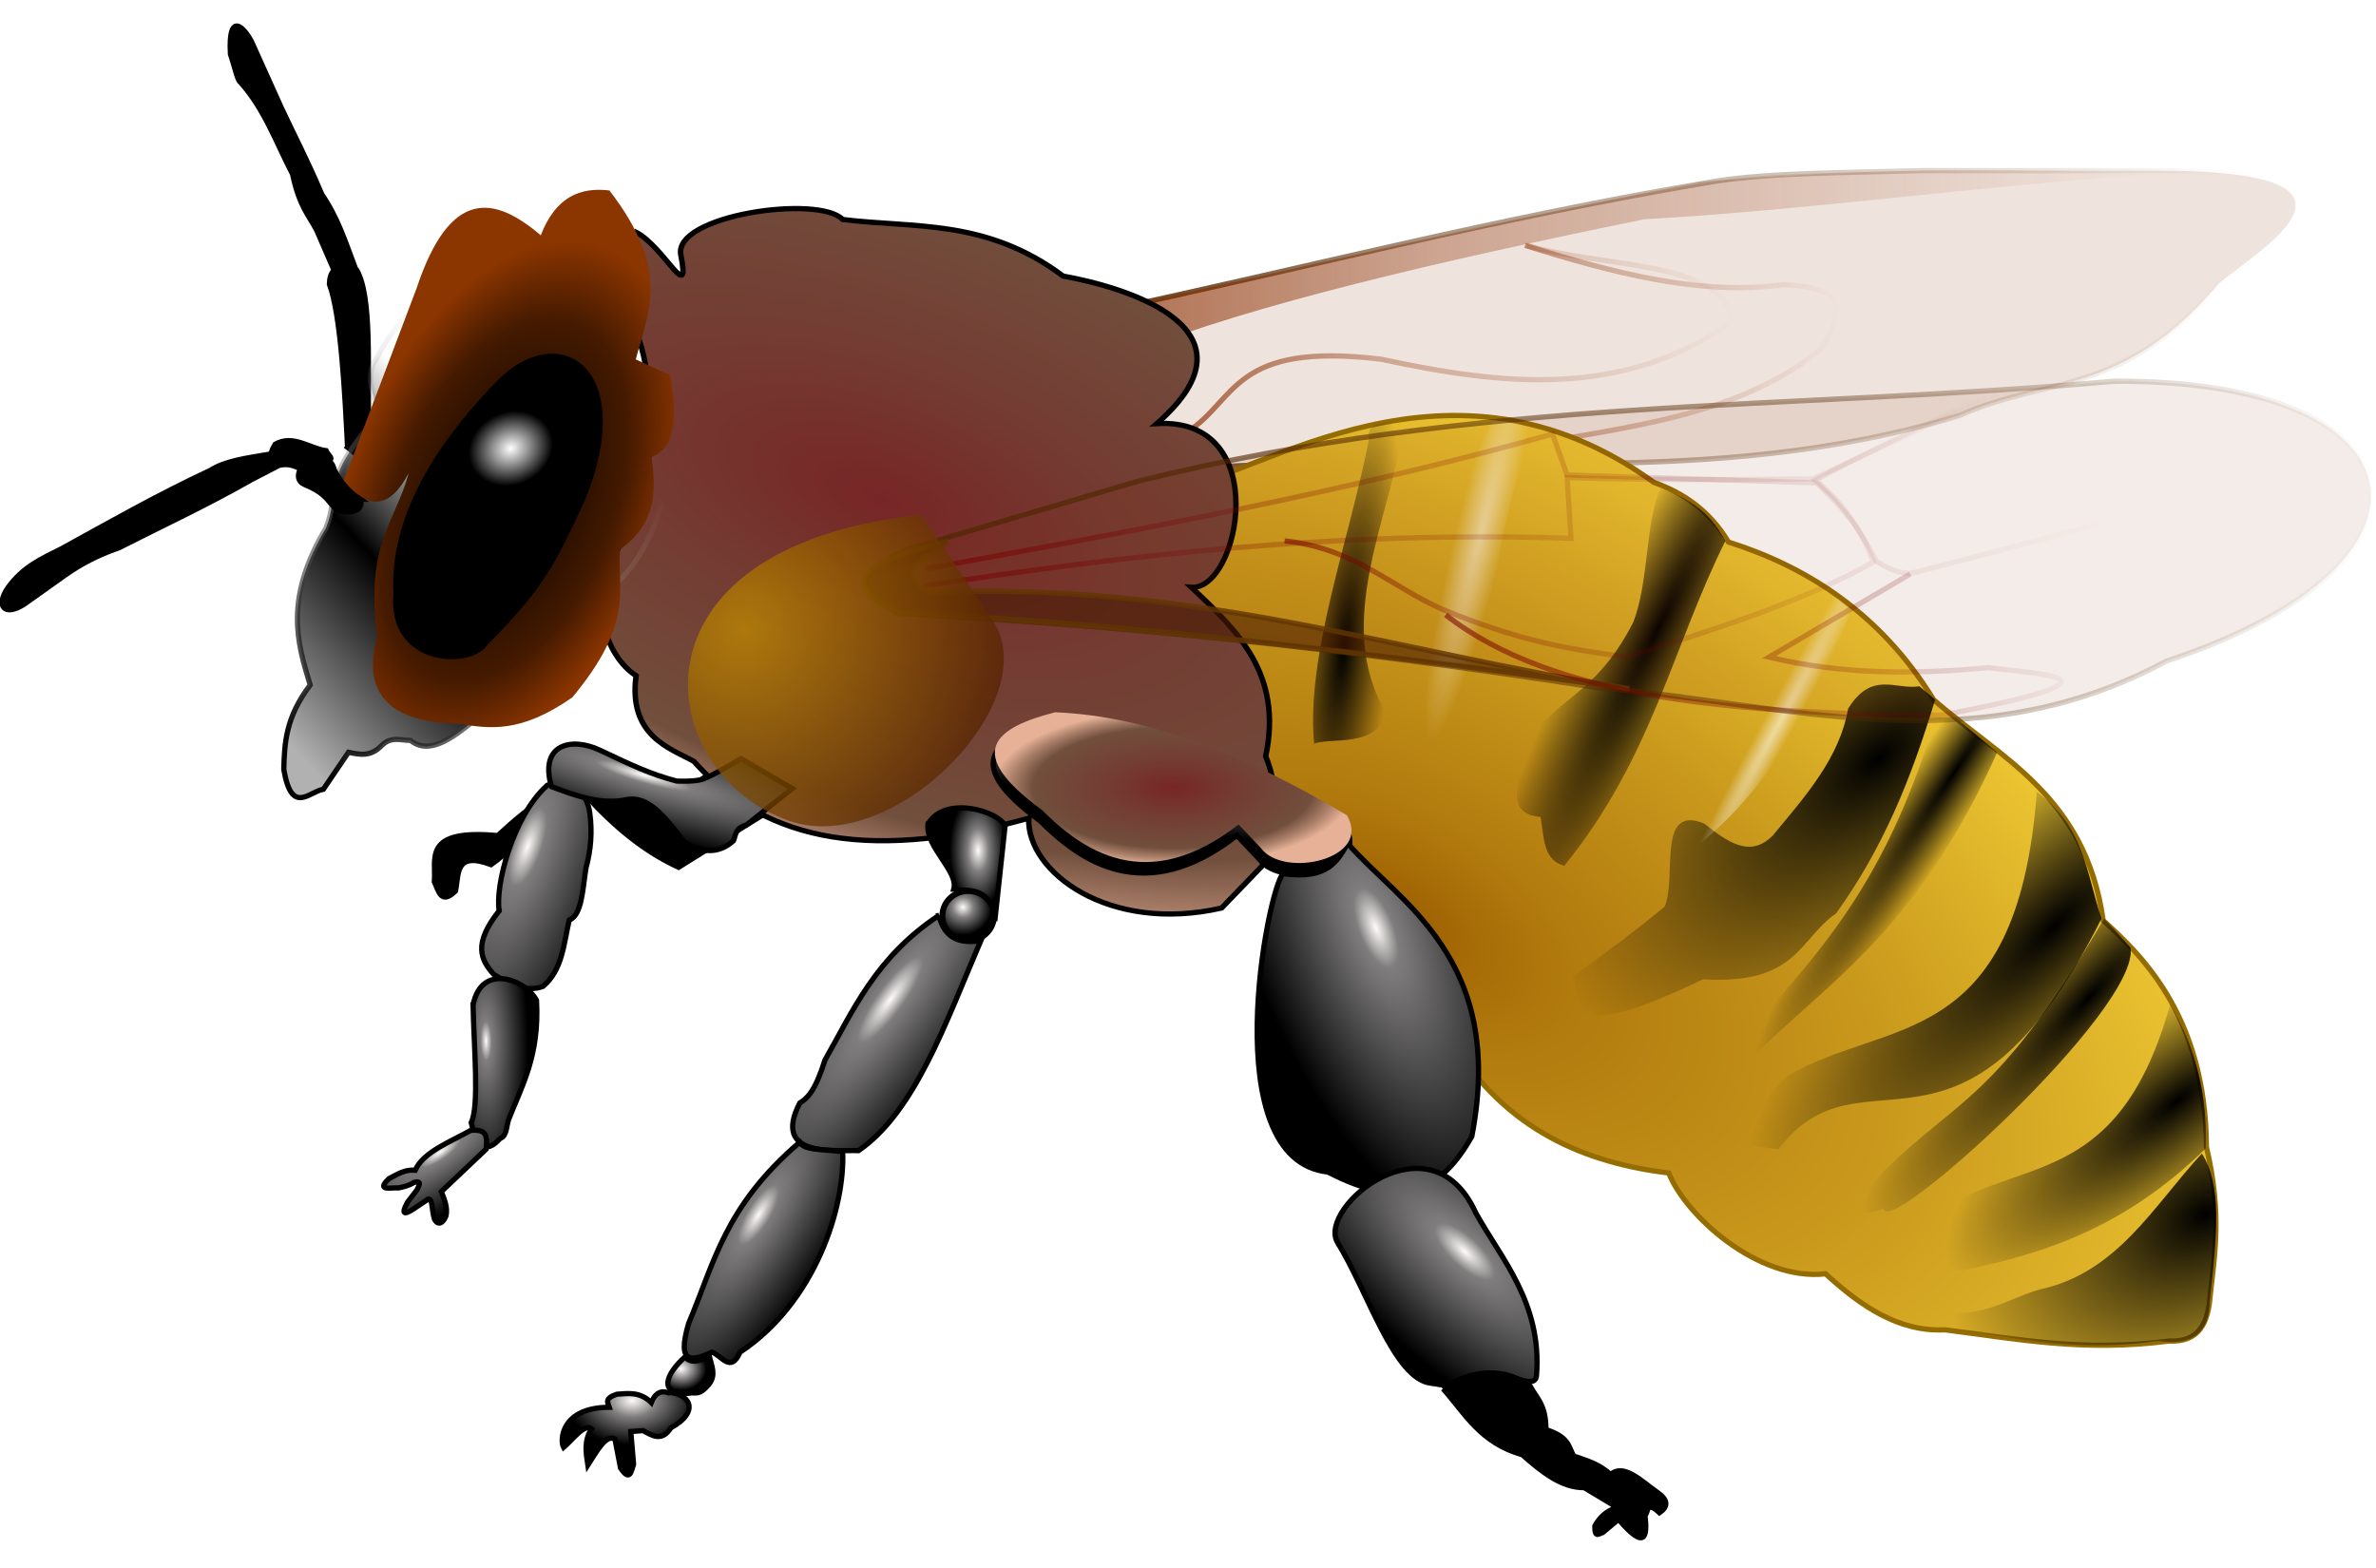 <svg xmlns="http://www.w3.org/2000/svg" xmlns:xlink="http://www.w3.org/1999/xlink" viewBox="0 0 500 330"><defs><radialGradient id="y" xlink:href="#d" gradientUnits="userSpaceOnUse" cy="297.85" cx="304.3" gradientTransform="matrix(1 0 0 2.064 0 -318.41)" r="5.411"/><radialGradient id="aa" gradientUnits="userSpaceOnUse" cy="257.87" cx="262.23" gradientTransform="matrix(.821 1.536 -1.579 .843 451.29 -366.01)" r="30.715"><stop offset="0" stop-color="#c38b00"/><stop offset=".5" stop-color="#885200"/><stop offset="1" stop-color="#4d1a00"/></radialGradient><radialGradient id="Y" xlink:href="#c" gradientUnits="userSpaceOnUse" cy="277.14" cx="240.17" gradientTransform="matrix(2.884 .84 -.126 .431 -417.45 -39.229)" r="23.797"/><radialGradient id="X" xlink:href="#b" gradientUnits="userSpaceOnUse" cy="399.51" cx="-40.714" gradientTransform="matrix(1 0 0 .431 382.34 112.17)" r="34.621"/><radialGradient id="Q" xlink:href="#g" gradientUnits="userSpaceOnUse" cy="264.3" cx="466.02" gradientTransform="matrix(1.306 -2.393 .136 .074 -186.69 1367)" r="18.775"/><radialGradient id="P" xlink:href="#g" gradientUnits="userSpaceOnUse" cy="241.73" cx="400.66" gradientTransform="matrix(.405 .099 -.839 3.439 441.15 -635.69)" r="11.659"/><radialGradient id="O" xlink:href="#f" gradientUnits="userSpaceOnUse" cy="362.23" cx="530.94" gradientTransform="matrix(.6 1.034 -1.578 .917 792.07 -515.19)" r="29.025"/><radialGradient id="N" xlink:href="#f" gradientUnits="userSpaceOnUse" cy="347.78" cx="533.63" gradientTransform="matrix(1.528 -1.179 .392 .508 -418.14 796.85)" r="27.928"/><radialGradient id="M" xlink:href="#f" gradientUnits="userSpaceOnUse" cy="322.72" cx="518.17" gradientTransform="matrix(1.519 -1.664 .372 .34 -390.41 1077.1)" r="27.735"/><radialGradient id="L" xlink:href="#f" gradientUnits="userSpaceOnUse" cy="305.24" cx="512.02" gradientTransform="matrix(1.626 -1.62 .52 .522 -481.17 981.11)" r="34.528"/><radialGradient id="K" xlink:href="#f" gradientUnits="userSpaceOnUse" cy="287.79" cx="490.91" gradientTransform="matrix(-1.283 1.939 -.208 -.138 1180.8 -630.79)" r="29.821"/><radialGradient id="J" xlink:href="#f" gradientUnits="userSpaceOnUse" cy="291.45" cx="462.99" gradientTransform="matrix(-1.595 1.405 -.707 -.803 1421 -137.71)" r="35.224"/><radialGradient id="I" xlink:href="#f" gradientUnits="userSpaceOnUse" cy="257.89" cx="430.56" gradientTransform="matrix(.553 .27 -1.76 3.597 650.1 -789.84)" r="20.753"/><radialGradient id="H" xlink:href="#f" gradientUnits="userSpaceOnUse" cy="248.59" cx="374.22" gradientTransform="matrix(.992 .126 -.646 5.093 163.65 -1055.6)" r="9.377"/><radialGradient id="G" xlink:href="#c" gradientUnits="userSpaceOnUse" cy="373.22" cx="397.46" gradientTransform="matrix(2.07 1.911 -.727 .788 -153.99 -680.54)" r="19.824"/><radialGradient id="F" xlink:href="#c" gradientUnits="userSpaceOnUse" cy="317.37" cx="380.38" gradientTransform="matrix(1.063 -.415 1.019 2.61 -347.32 -359.26)" r="21.673"/><radialGradient id="E" xlink:href="#c" gradientUnits="userSpaceOnUse" cy="268.86" cx="332.2" gradientTransform="matrix(1.613 .394 -.075 .305 -183.5 65.93)" r="34.621"/><radialGradient id="n" gradientUnits="userSpaceOnUse" cy="320.96" cx="395.13" gradientTransform="matrix(1.787 .98 -.514 .936 -158.32 -378.75)" r="102.61"><stop offset="0" stop-color="#9b5e00"/><stop offset=".184" stop-color="#b27b0e"/><stop offset=".5" stop-color="#c9991c"/><stop offset="1" stop-color="#f8d439"/></radialGradient><radialGradient id="p" xlink:href="#b" gradientUnits="userSpaceOnUse" cy="234" cx="291.62" gradientTransform="matrix(2.28 .956 -.458 1.093 -268.77 -305.57)" r="61.572"/><radialGradient id="D" xlink:href="#d" gradientUnits="userSpaceOnUse" cy="398.45" cx="238.14" gradientTransform="matrix(1 0 0 .669 0 135.05)" r="12.637"/><radialGradient id="C" gradientUnits="userSpaceOnUse" cy="395.46" cx="247.49" gradientTransform="matrix(1 0 0 .847 0 60.596)" r="4.811"><stop offset="0" stop-color="#fffbfb"/><stop offset=".5" stop-color="#7f7d7d"/><stop offset="1"/></radialGradient><radialGradient id="t" gradientUnits="userSpaceOnUse" cy="227.8" cx="212.51" gradientTransform="matrix(.874 .345 -.592 1.5 162.99 -185.61)" r="32.189"><stop offset="0"/><stop offset=".695" stop-color="#451a00"/><stop offset="1" stop-color="#8b3500"/></radialGradient><radialGradient id="u" gradientUnits="userSpaceOnUse" cy="203.96" cx="228.66" gradientTransform="matrix(.378 -.161 .136 .32 100.72 190.99)" r="20.068"><stop offset="0" stop-color="#fff"/><stop offset="1"/></radialGradient><radialGradient id="v" xlink:href="#c" gradientUnits="userSpaceOnUse" cy="299.21" cx="218.18" gradientTransform="matrix(1.732 .606 -1.791 5.117 376.09 -1367.6)" r="10.961"/><radialGradient id="w" xlink:href="#c" gradientUnits="userSpaceOnUse" cy="335.23" cx="210.21" gradientTransform="matrix(1.185 -.015 .054 4.211 -57.022 -1075.7)" r="6.783"/><radialGradient id="x" xlink:href="#c" gradientUnits="userSpaceOnUse" cy="353.46" cx="201.32" gradientTransform="matrix(.566 .825 -2.83 1.942 1087.7 -498.39)" r="10.349"/><radialGradient id="B" xlink:href="#e" gradientUnits="userSpaceOnUse" cy="371.47" cx="258.68" gradientTransform="matrix(.852 .524 -1.612 2.618 640.71 -741.98)" r="15.668"/><radialGradient id="z" xlink:href="#d" gradientUnits="userSpaceOnUse" cy="307.85" cx="301.52" gradientTransform="matrix(1 0 0 .963 0 11.327)" r="4.875"/><radialGradient id="A" xlink:href="#e" gradientUnits="userSpaceOnUse" cy="326.7" cx="290.24" gradientTransform="matrix(.809 .588 -2.334 3.209 815.21 -894.15)" r="18.5"/><linearGradient id="b"><stop offset="0" stop-color="#772626"/><stop offset=".317" stop-color="#743a31"/><stop offset=".775" stop-color="#714f3d"/><stop offset=".895" stop-color="#ab806a"/><stop offset="1" stop-color="#e6b197"/></linearGradient><linearGradient id="d"><stop offset="0" stop-color="#fffbfb"/><stop offset=".37" stop-color="#7f7d7d"/><stop offset="1"/></linearGradient><linearGradient id="r" y2="278.25" gradientUnits="userSpaceOnUse" x2="174.51" y1="234.81" x1="221.48"><stop offset="0" stop-opacity="0"/><stop offset=".435"/><stop offset="1" stop-color="#b1b1b1"/></linearGradient><linearGradient id="l" y2="194.15" xlink:href="#a" gradientUnits="userSpaceOnUse" x2="459.81" gradientTransform="translate(-6.429 -117.14)" y1="194.15" x1="384.14"/><linearGradient id="k" y2="191.29" xlink:href="#a" gradientUnits="userSpaceOnUse" x2="439.79" gradientTransform="translate(-6.429 -117.14)" y1="191.29" x1="334.5"/><linearGradient id="j" y2="176.78" xlink:href="#a" gradientUnits="userSpaceOnUse" x2="518.93" gradientTransform="translate(-6.429 -117.14)" y1="176.78" x1="310.58"/><linearGradient id="i" y2="196.46" gradientUnits="userSpaceOnUse" x2="533.27" gradientTransform="translate(-6.429 -117.14)" y1="187.53" x1="304.77"><stop offset="0" stop-color="#502700"/><stop offset=".329" stop-color="#502700" stop-opacity=".498"/><stop offset="1" stop-color="#502700" stop-opacity="0"/></linearGradient><linearGradient id="e"><stop offset="0" stop-color="#fffbfb"/><stop offset=".137" stop-color="#7f7d7d"/><stop offset="1"/></linearGradient><linearGradient id="a"><stop offset="0" stop-color="#8b2e00" stop-opacity=".675"/><stop offset=".356" stop-color="#8b2e00" stop-opacity=".337"/><stop offset="1" stop-color="#8b2e00" stop-opacity="0"/></linearGradient><linearGradient id="V" y2="248.41" gradientUnits="userSpaceOnUse" x2="527.04" gradientTransform="translate(77.143 -216.43)" y1="249.16" x1="399.02"><stop offset="0" stop-color="#780000" stop-opacity=".58"/><stop offset=".504" stop-color="#780000" stop-opacity=".274"/><stop offset="1" stop-color="#780000" stop-opacity="0"/></linearGradient><linearGradient id="U" y2="226.44" xlink:href="#h" gradientUnits="userSpaceOnUse" x2="503.81" gradientTransform="translate(77.143 -216.43)" y1="226.44" x1="368.21"/><linearGradient id="T" y2="222.28" xlink:href="#h" gradientUnits="userSpaceOnUse" x2="526.28" gradientTransform="translate(77.143 -216.43)" y1="222.28" x1="299.77"/><linearGradient id="q" y2="215.12" gradientUnits="userSpaceOnUse" x2="227.73" y1="278.25" x1="174.51"><stop offset="0"/><stop offset="1" stop-color="#bababa" stop-opacity="0"/></linearGradient><linearGradient id="f"><stop offset="0"/><stop offset="1" stop-opacity="0"/></linearGradient><linearGradient id="g"><stop offset="0" stop-color="#fff" stop-opacity=".571"/><stop offset="1" stop-color="#fff" stop-opacity="0"/></linearGradient><linearGradient id="h"><stop offset="0" stop-color="#780000" stop-opacity=".58"/><stop offset=".235" stop-color="#780000" stop-opacity=".274"/><stop offset="1" stop-color="#780000" stop-opacity="0"/></linearGradient><linearGradient id="R" y2="14.814" gradientUnits="userSpaceOnUse" x2="654.18" y1="14.814" x1="365.19"><stop offset="0" stop-color="#502700"/><stop offset=".658" stop-color="#502700" stop-opacity=".498"/><stop offset="1" stop-color="#502700" stop-opacity="0"/></linearGradient><linearGradient id="S" y2="219.37" xlink:href="#h" gradientUnits="userSpaceOnUse" x2="506.33" gradientTransform="translate(77.143 -216.43)" y1="219.37" x1="299.26"/><linearGradient id="c"><stop offset="0" stop-color="#fffbfb"/><stop offset=".133" stop-color="#7f7d7d"/><stop offset="1"/></linearGradient><filter id="s" height="1.5" width="1.5" color-interpolation-filters="sRGB" y="-.25" x="-.25"><feGaussianBlur stdDeviation="5" result="result1"/><feTurbulence baseFrequency=".1" result="result2" type="fractalNoise"/><feDisplacementMap scale="5" yChannelSelector="G" in2="result2" result="result3" xChannelSelector="R" in="result1"/><feComposite operator="atop" in2="result3"/></filter><filter id="m" color-interpolation-filters="sRGB"><feGaussianBlur stdDeviation=".944"/></filter><filter id="o" color-interpolation-filters="sRGB"><feGaussianBlur stdDeviation="1.717"/></filter><filter id="W" height="1.55" width="1.232" color-interpolation-filters="sRGB" y="-.275" x="-.116"><feGaussianBlur stdDeviation="3.303"/></filter><filter id="Z" height="1.5" width="1.5" color-interpolation-filters="sRGB" y="-.25" x="-.25"><feGaussianBlur stdDeviation="5" result="result1"/><feTurbulence baseFrequency=".1" result="result2" type="fractalNoise"/><feDisplacementMap scale="5" yChannelSelector="G" in2="result2" result="result3" xChannelSelector="R" in="result1"/><feComposite operator="atop" in2="result3"/></filter></defs><path d="M73.144 94.165c-.559-11.327-1.407-27.937-3.827-34.375.137-5.228 4.82-3.55 5.697-3.045 3.357 5.579 2.256 21.246 2.55 31.036-.41 9.48-.705 9.41-4.42 6.385zM104.74 175.858c-15.924-1.454-12.92 4.835-13.336 9.724.921 1.956 1.405 4.932 4.445 1.945.77-3.41-.28-8.457 7.5-5.557 6.723-4.761 10.832-12.135 20.837-13.612 6.606 7.132 12.747 11.475 18.614 14.168l25.003-15.558-14.169-8.056-14.446 12.501-12.502-8.89c-8.199 1.796-15.217 7.133-21.948 13.335z" stroke="#000" stroke-width="1.1"/><path d="M310.76 69.266c39.647-8.418 76.566-18.201 118.95-25.254 10.573-1.663 25.431-1.613 39.143-2.02h44.952c45.488-.086 21.389 14.094 12.174 21.554-18.181 21.742-33.156 17.83-49.546 25.245-47.857 14.67-95.714 6.666-143.57 10-46.972-1.148-35.133-24.09-22.098-29.525z" fill-opacity=".134" stroke="url(#i)" fill="#8b2e00" transform="translate(-111.613 -10.279) scale(1.1)"/><path d="M318.57 76.648c22.515-9.007 57.951-17.296 97.5-25.357 30.903-1.72 62.419-6.19 96.429-8.571-31.149-1.586-59.321-.79-85.714 1.428-43.107 8.453-78.334 16.905-117.5 25.357 1.127 2.84-17.19 10.217 9.286 7.143z" fill="url(#j)" transform="translate(-111.613 -10.279) scale(1.1)"/><path d="M328.57 92.005c9.544-6.061 8.586-17.374 37.143-13.929 23.08 4.955 45.941 7.62 67.143-7.143-1.323-11.944-25.297-10.298-39.286-14.643" stroke="url(#k)" fill="none" transform="translate(-111.613 -10.279) scale(1.1)"/><path d="M378.21 97.719c24.274-6.292 52.238-5.818 71.429-21.429 7.468-10.856.683-11.913-6.786-12.5-15.957 2.223-32.747-2.213-49.643-7.5" stroke="url(#l)" fill="none" transform="translate(-111.613 -10.279) scale(1.1)"/><path d="M341.42 227.42c17.035-2.746 52.953-29.756 92.15-1.487 5.659 2.017 10.642 5.382 14.286 11.43 14.68 4.617 29.023 13.46 39.242 30.165 12.815 11.211 29.079 18.412 32.439 42.23 6.326 5.8 19.651 17.532 19.747 43.32 2.999 12.743 1.604 20.363.714 28.57-.4 5.076-2.103 8.85-7.857 8.572-16.673 2.15-29.378-.46-42.857-2.143-8.82.43-16.04-4.467-22.857-10.714-13.037 1.439-26.873-11.292-30-19.286-15.82-1.944-31.01-8.052-41.429-25-2.055-6.25-29.997-15.094-41.429-51.43l-8.56-26.43z" filter="url(#m)" stroke="#956c00" fill="url(#n)" transform="translate(-128.9 -147.01) scale(1.1)"/><path d="M240.16 239.69c-5.261 8.442-1.825 19.495 3.788 23.234-1.487 11.555 6.264 13.876 10.59 16.39 11.93 13.917 29.847 19.952 61.384 10.885-.389 10.265 14.693 22.097 35.355 17.173l9.092-9.849c-6.67-10.924 3.866-6.476-1.01-19.193 3.189-15.725-5.203-24.039-13.638-32.325 8.78.7 15.16-32.58-6.313-31.315 20.046-18.303-5.935-26.117-17.185-28.226-14.044-10.969-27.227-9.135-40.406-10.823-4.403-4.803-31.103-.817-29.667 6.79 1.83 9.69-2.991-1.492-8.225-4.37-4.202 7.301-1.82 10.425-3.764 11.88 8.659 11.57 7.905 32.027 0 49.75z" transform="matrix(1.148 0 0 1.1 -146.192 -147.01)" filter="url(#o)" stroke="#000" fill="url(#p)"/><path d="M232.84 247.02c-2.741 2.674-9.882 21.957-20.203 20.708-5.46 3.888-12.06 11.511-16.92 7.576-1.852.012-3.704-.855-5.556 1.01-2.104 2.197-4.209 1.688-6.313 1.263l-4.799 7.071c-2.755.46-6.062 5.061-7.576-3.788.136-4.945.31-9.901 5.051-16.162-2.536-8.244-4.961-16.544 3.03-30.052 2.503-6.214-.733-8.602 7.577-18.688 2.188-.337 3.03-1.347 2.525-3.03-1.32-3.997-2.486-7.93-.505-10.607 1.771-3.141 3.254-6.117 9.596-11.87 4.005-3.337 9.366-6.058 20.708-6.06 6.987.057 13.974 1.714 20.961 5.808 8.99 7.252 8.977 45.592-7.576 56.821z" stroke="url(#q)" fill="url(#r)" transform="translate(-128.9 -147.01) scale(1.1)"/><path d="M196.89 188.77c6.344-19.054 14.718-17.815 23.739-10.102 2.867-7.394 7.58-9.247 13.132-8.586 11.883 15.41 7.388 23.377 5.05 32.325l6.567 3.03c1.94 10.677-.12 14.354-3.536 15.657.846 6.37 1.04 12.632-6.06 17.678-.514 8.03 2.773 13.948-9.092 28.284-9.853 6.91-15.815 6.04-21.718 5.051-13.218-.223-18.602-5.67-15.657-16.668-2.279-17.962 3.527-21.775 6.06-31.315-4.208 8.07-8.417 5.928-12.626 2.02z" filter="url(#s)" fill="url(#t)" transform="translate(-128.9 -147.01) scale(1.1)"/><path d="M213.14 206.36c11.545-10.996 25.459-1.514 15.405 22.981-5.404 11.348-7.181 16.002-18.435 27.274-2.93 4.666-18.375 4.146-17.173-9.344-.855-16.009 10.05-30.63 20.203-40.91z" stroke="#000" fill="url(#u)" transform="translate(-128.9 -147.01) scale(1.1)"/><path d="M221.79 283.97c-6.572 5.954-9.92 19.264-9.107 23.929-5.125 6.431-3.445 9.46-1.072 12.143 3.309 2.163 6.52 3.448 9.465 2.321 3.734-3.192 3.95-8.144 5-12.679 2.447-.926 2.559-5.938 3.214-10 .906-3.289 1.236-6.77.714-10.536-.962-6.944-8.332-5.465-8.214-5.178z" stroke="#000" fill="url(#v)" transform="translate(-128.9 -147.01) scale(1.1)"/><path d="M207.68 325.93c.179 8.393 1.208 19.34-.357 22.5 1 4.391 2.635 6.244 5.536 3.036 1.28-.446 1.185-2.267 1.607-3.572 2.585-6.59 5.934-12.2 5.357-22.857-2.153-4.007-10.536-7.26-12.143.893z" stroke="#000" fill="url(#w)" transform="translate(-128.9 -147.01) scale(1.1)"/><path d="M207.25 349.91c-3.828 2.167-9.066 4.107-10.642 7.626-2.02-.17-3.462.814-5 1.608-2.708 2.552.642 1.632 1.786 1.785.956-.19 1.914-.387 3.035-1.071 1.609-.358.845.668.536 1.428l-1.786 2.322c-1.58 2.87-.31 2.369 1.786.893l2.143-1.429c.821-.262.719 2.248 1.071 3.393.097.956 1.328 2.188 2.322-.179.358-1.547-.264-3.095-.893-4.643l8.593-8.153c.328-3.19-.422-3.723-2.95-3.58z" stroke="#000" fill="url(#x)" transform="translate(-128.9 -147.01) scale(1.1)"/><path d="M75.796 105.078c-2.738-1.794-4.327-3.971-5.5-6.286-.168-1.044-.79-1.634-1.474-2.161-3.179.86-3.618.192-4.813.982-1.928 2.212-1.234 3.804 0 4.322 5.248 2.202 4.716 3.667 7.072 5.5 4.568 1.106 5.291-1.124 4.715-2.357z" stroke="#000" stroke-width="1.1"/><path d="M63.518 98.785c-1.463-.651-2.63-1.297-4.616-.884-3.07-1.077-1.632-3.281-.982-4.42 3.8-2.094 7.142.862 10.706 1.375.534 1.128 1.595 1.547.59 2.161-1.906-.74-4.154-.17-5.698 1.768zM56.346 95.65c-4.389.752-8.952 1.329-12.081 3.34-11.379 5.313-21.195 10.94-31.334 16.501-3.984 2.02-8.067 3.71-11.295 8.25-2.57 3.783-.764 6.112 3.437 3.439l8.84-6.287c3.016-2.094 6.518-4.026 11.1-5.598 9.281-4.73 18.381-8.915 27.895-14.341l5.5-2.849zM70.196 56.652l-3.536-8.153c-1.743-3.358-3.604-4.933-5.108-11.885-3.426-6.588-5.913-13.712-11-19.35-.623-.412-1.143-3.191-2.063-5.894-.518-9.215 2.892-5.588 4.42-2.652l6.286 13.949c2.846 6.08 5.202 10.445 8.546 18.269 3.369 4.944 4.9 9.888 6.777 14.831-1.512.116-3.285-.42-4.322.884z" stroke="#000" stroke-width="1.1"/><path d="M294.71 291.32c-.517 4.383 5.918 9.033 4.928 12.469 3.29.28 6.861-.171 7.857 6.071l1.965-18.214c-1.286-2.814-11.5-5.913-14.75-.326z" stroke="#000" fill="url(#y)" transform="translate(-128.9 -147.01) scale(1.1)"/><path d="M306.79 309.24c0 2.318-1.959 4.196-4.375 4.196s-4.375-1.878-4.375-4.196 1.959-4.196 4.375-4.196 4.375 1.878 4.375 4.196z" transform="matrix(1.241 0 0 1.247 -171.557 -192.872)" stroke-linejoin="round" stroke="#000" stroke-linecap="round" fill="url(#z)"/><path d="M296.79 308.79c-12.16 8.09-16.41 18.23-21.79 27.68-1.91 6.064-3.38 7.29-4.821 8.214-5.44 10.575 6.937 8.941 11.25 9.107 10.786-7.415 16.7-24.577 23.393-40.179-5.614.924-7.253-1.897-8.036-4.821z" stroke="#000" fill="url(#A)" transform="translate(-128.9 -147.01) scale(1.1)"/><path d="M270.18 352.18c-14.436 12.327-16.385 23.227-21.25 34.643-2.44 8.191.829 7.16 4.464 5.536 1.786.552 3.572 4.143 5.357 0 14.365-9.47 20.118-27.756 19.643-38.393-4.975-.46-7.366-.335-8.214-1.786z" stroke="#000" fill="url(#B)" transform="translate(-128.9 -147.01) scale(1.1)"/><path d="M248.21 393.26c-3.478 3.174-5.425 7.187.714 6.964 1.21-.348 1.865.696 3.929-1.785 1.37-1.786.425-3.572 0-5.358-1.726.953-3.387 1.578-4.643.18z" stroke="#000" fill="url(#C)" transform="translate(-128.9 -147.01) scale(1.1)"/><path d="M244.82 400.04c-1.547-.415-2.438.481-3.036 1.964-2.202-2.153-4.404-1.75-6.607-1.607-2.47.834-1.688 1.667-1.428 2.5-9.213.013-9.505 6.29-8.75 7.679 1.85-1.582 3.938-4.585 5.357-3.572-1.5 2.322-1.065 4.643-.715 6.965 1.727-2.702 3.453-5.955 5.179-5l1.071 5.535c1.83 2.754 2.034.624 2.5-.714l-.535-6.25 2.321-.178c1.786.926 3.572 2.217 5.357-.536 5.807-3.203 3.47-6.695-.714-6.786z" stroke="#000" fill="url(#D)" transform="translate(-128.9 -147.01) scale(1.1)"/><path d="M316.18 290.71c7.67 7.65 19.95 16.544 37.628 2.778l4.293 4.546c4.333 5.85 21.396 2.09 16.415-6.314-19.218-11.482-37.938-18.974-55.81-19.698-11.669 2.982-17.588 7.688-2.526 18.688z" stroke="#000" fill="url(#E)" transform="translate(-128.9 -147.01) scale(1.1)"/><path d="M362.64 300.81c-2.862 2.656-13.178 54.747 8.586 57.074 14.284 7.46 21.714 3.47 27.527-6.819 6.647-34.211-14.285-44.955-23.739-56.062-2.01 3.416-3.812 6.978-12.374 5.808z" stroke="#000" fill="url(#F)" transform="translate(-128.9 -147.01) scale(1.1)"/><path d="M373 371.27c-3.68-6.804 17.906-24.569 26.516-5.556 4.853 8.781 12.669 17.17 11.617 31.062-.26 3.43-6.765-1.779-10.859 0-6.266 2.724-6.547 1.83-9.344 1.515-7.082-.796-12.018-17.527-17.93-27.022z" stroke="#000" fill="url(#G)" transform="translate(-128.9 -147.01) scale(1.1)"/><path d="M303.66 292.26c4.654 5.232 7.86 11.429 16.668 13.89 4.095 3.602 8.235 6.98 13.057 6.946l6.945 4.168c-2.12.613-3.649 1.966-4.722 3.889-.032 2.812.972 1.482 1.666 1.39l3.334-2.78c5.682 6.7 6.082 3.555 5.557-.833.75-.601.185-3.251 3.056-.555 1.818-1.262 1.832-2.644-.278-4.168-3.499-2.448-7.201-6.326-10.002-3.889-2.593-2.332-5.186-2.97-7.779-3.89-1.115-1.927-.894-3.975-5.834-5.556.011-5.3-1.985-6.585-3.333-9.168-7.732-5.656-16.35-1.143-18.337.556z" stroke="#000" stroke-width="1.1"/><path d="M379.08 217.69c-3.816 19.553-12.062 41.075-10.505 58.24 3.136-1.246 11.899.861 13.831-5.8-10.314-17.28.68-37.086 3.73-56.386-2.859.921-7.786.035-7.056 3.947z" fill="url(#H)" transform="translate(-128.9 -147.01) scale(1.1)"/><path d="M434.87 227.07c4.604 1.692 9.095 3.774 12.374 10.102-10.27 20.708-14.02 41.416-30.81 62.124-4.12-1.09-3.854-5.589-4.546-9.344-5.421-.451-5.009-4.402-3.788-8.839-2.977-2.693-.672-5.387 3.03-8.08 6.146-6.531 12.29-8.27 18.436-20.204 3.08-7.493 2.378-19.778 5.303-25.759z" fill="url(#I)" transform="translate(-128.9 -147.01) scale(1.1)"/><path d="M484.37 264.95c-4.546.74-9.091-3.06-13.637 4.293-1.635 9.437-8.197 16.762-14.395 24.244-4.377 4.457-8.755 1.174-13.132-2.273-9.21-3.812-5.15 10.47-7.576 15.91-4.62 3.826-10.365 8.213-17.678 13.385 2.046 4.57-2.536 13.78 25 .505 18.045 1.093 18.354-7.668 25.507-12.627 9-12.557 14.268-25.529 18.94-40.91z" fill="url(#J)" transform="translate(-128.9 -147.01) scale(1.1)"/><path d="M488.16 268.48a725.976 725.976 0 0111.112 9.091c-17.922 39.876-37.026 45.49-55.558 67.68-4.352 3.579-2.847.464-2.778-1.01 16.363-22.234 35.133-32.78 47.225-75.76z" fill="url(#K)" transform="translate(-128.9 -147.01) scale(1.1)"/><path d="M506.84 285.15c-3.75 50.322-29.41 43.134-47.982 54.548-13.718 14.54-5.772 12.831-1.515 13.89 16.203-21.398 35.182 8.923 61.872-44.194-2.87-8.457-3.255-17.661-12.374-24.244z" fill="url(#L)" transform="translate(-128.9 -147.01) scale(1.1)"/><path d="M524.77 314.95c1.865 11.655-46.257 55.482-47.225 50.003-13.13 3.626-4.752-3.906-2.273-4.798 15.098-16.27 22.801-13.808 44.447-50.76z" fill="url(#M)" transform="translate(-128.9 -147.01) scale(1.1)"/><path d="M489.67 364.45c15.032-9.21 33.141-4.4 42.679-38.638 5.104 8.468 7.098 17.713 6.819 27.527-15.335 15.142-31.223 20.341-47.225 23.486-11.808-2.85-7.669-7.54-2.273-12.374z" fill="url(#N)" transform="translate(-128.9 -147.01) scale(1.1)"/><path d="M538.41 354.35c-9.265 10.001-16.189 22.864-31.062 26.011-6.547 1.885-11.72 6.175-20.708 3.788-.958 1.274-5.171 2.874 0 3.536 14.279 1.013 24.972 5.1 43.437 2.525 6.832 1.024 9.747-1.87 9.849-7.576 1.441-13.096 2.349-22.208-1.515-28.284z" fill="url(#O)" transform="translate(-128.9 -147.01) scale(1.1)"/><path d="M410.57 214.85c-1.476.858-4.075-1.127-7.826-.624-5.509 9.298-24.357 55.74-12.444 61.448 2.493.948 7-.31 10.408 1.097 2.29-41.814 4.74-44.018 9.862-61.92z" fill="url(#P)" transform="translate(-128.9 -147.01) scale(1.1)"/><path d="M465.54 245.76c1.73 1.373 2.695 1.98 5.714 4.643-6.321 18.326-15.87 33.88-28.393 44.286-12.048 7.922-8.21 2.762-4.464-2.322 10.981-12.129 21.471-26.526 27.143-46.607z" fill="url(#Q)" transform="translate(-128.9 -147.01) scale(1.1)"/><path d="M372.11 26.801c42.299 2.315 82.731 6.308 133.34 14.142 36.115 2.95 71.732 15.116 109.1-5.05 56.742-18.7 50.422-53.905-10.102-53.539-62.025 5.596-121.27 2.847-186.88 19.193L373.121 14.68c-6.018 3.2-12.675 6.303-1.01 12.122z" stroke-opacity=".768" fill-opacity=".091" stroke="url(#R)" fill="#8b2e00" transform="translate(-220.107 99.643) scale(1.1)"/><path d="M199.526 113.848c-3.613 3.354-12.582 6.113-3.89 10.835 56.412-2.402 98.715 12.83 147.249 20.28-51.21-7.123-102.42-13.396-153.629-16.113-17.007-7.836-1.375-11.822 10.275-15.002z" stroke-opacity=".805" fill-opacity=".57" stroke="#623603" fill="#451903" stroke-width="1.1"/><path d="M376.91 21.498c38.922-5.873 78.826-10.546 123.74-9.091L499.89.79c14.855.485 30.782.434 46.972.252l36.113-16.668" stroke="url(#S)" fill="none" transform="translate(-220.107 99.643) scale(1.1)"/><path d="M377.41 18.215c39.9-7.283 79.8-14.535 119.7-25.759l2.778 7.829 47.73 1.515c3.788 3.633 7.576 7.318 11.364 14.9-.262-.13 4.058 3.04 7.324 2.273 2.53-.594 35.608-9.344 35.608-9.344h1.01" stroke="url(#T)" fill="none" transform="translate(-220.107 99.643) scale(1.1)"/><path d="M445.85 12.912c13.166 1.313 20.241 8.716 30.305 13.132 16.233 6.656 25.383 7.646 35.103 9.091 15.821-4.969 33.752-10.539 47.225-18.183-2.58-7.098-6.52-11.915-11.11-15.657 10.055-5.471 21.761-10.943 33.082-16.415" stroke="url(#U)" fill="none" transform="translate(-220.107 99.643) scale(1.1)"/><path d="M476.66 27.054c20.639 16.186 56.329 18.994 94.954 19.193 37.628-7.192 19.731-7.721 8.839-9.091-13.974 1.309-27.948 1.36-41.921-2.02l27.022-15.91" stroke="url(#V)" fill="none" transform="translate(-220.107 99.643) scale(1.1)"/><path d="M316.51 288.61c7.67 7.65 19.95 16.544 37.628 2.778l4.293 4.546c4.333 5.85 21.396 2.09 16.415-6.314-19.218-11.482-37.938-18.974-55.81-19.698-11.669 2.982-17.588 7.688-2.526 18.688z" filter="url(#W)" fill="url(#X)" transform="translate(-128.9 -147.01) scale(1.1)"/><path d="M258.93 278.79s-5.215 3.2-7.321 3.929c-1.58.546-5 .357-5 .357-4.881-1.27-8.71-3.082-14.643-5.893-5.496-2.604-11.658-1.129-9.286 6.964 4.762 1.797 9.524 3.501 14.286 2.5 4.193-.881 7.38 3.22 11.07 8.036 3.379 2.17 6.563 2.409 9.465-.179.472-1.102.258-2.376 2.5-3.035l8.75-6.965z" stroke="#000" fill="url(#Y)" transform="translate(-128.9 -147.01) scale(1.1)"/><path d="M293.45 232.12l13.637 20.203c10.281 15.231-18.722 45.342-38.891 38.386-26.126-9.01-32.999-52.402 25.254-58.589z" opacity=".865" filter="url(#Z)" fill="url(#aa)" transform="translate(-128.9 -147.01) scale(1.1)"/></svg>